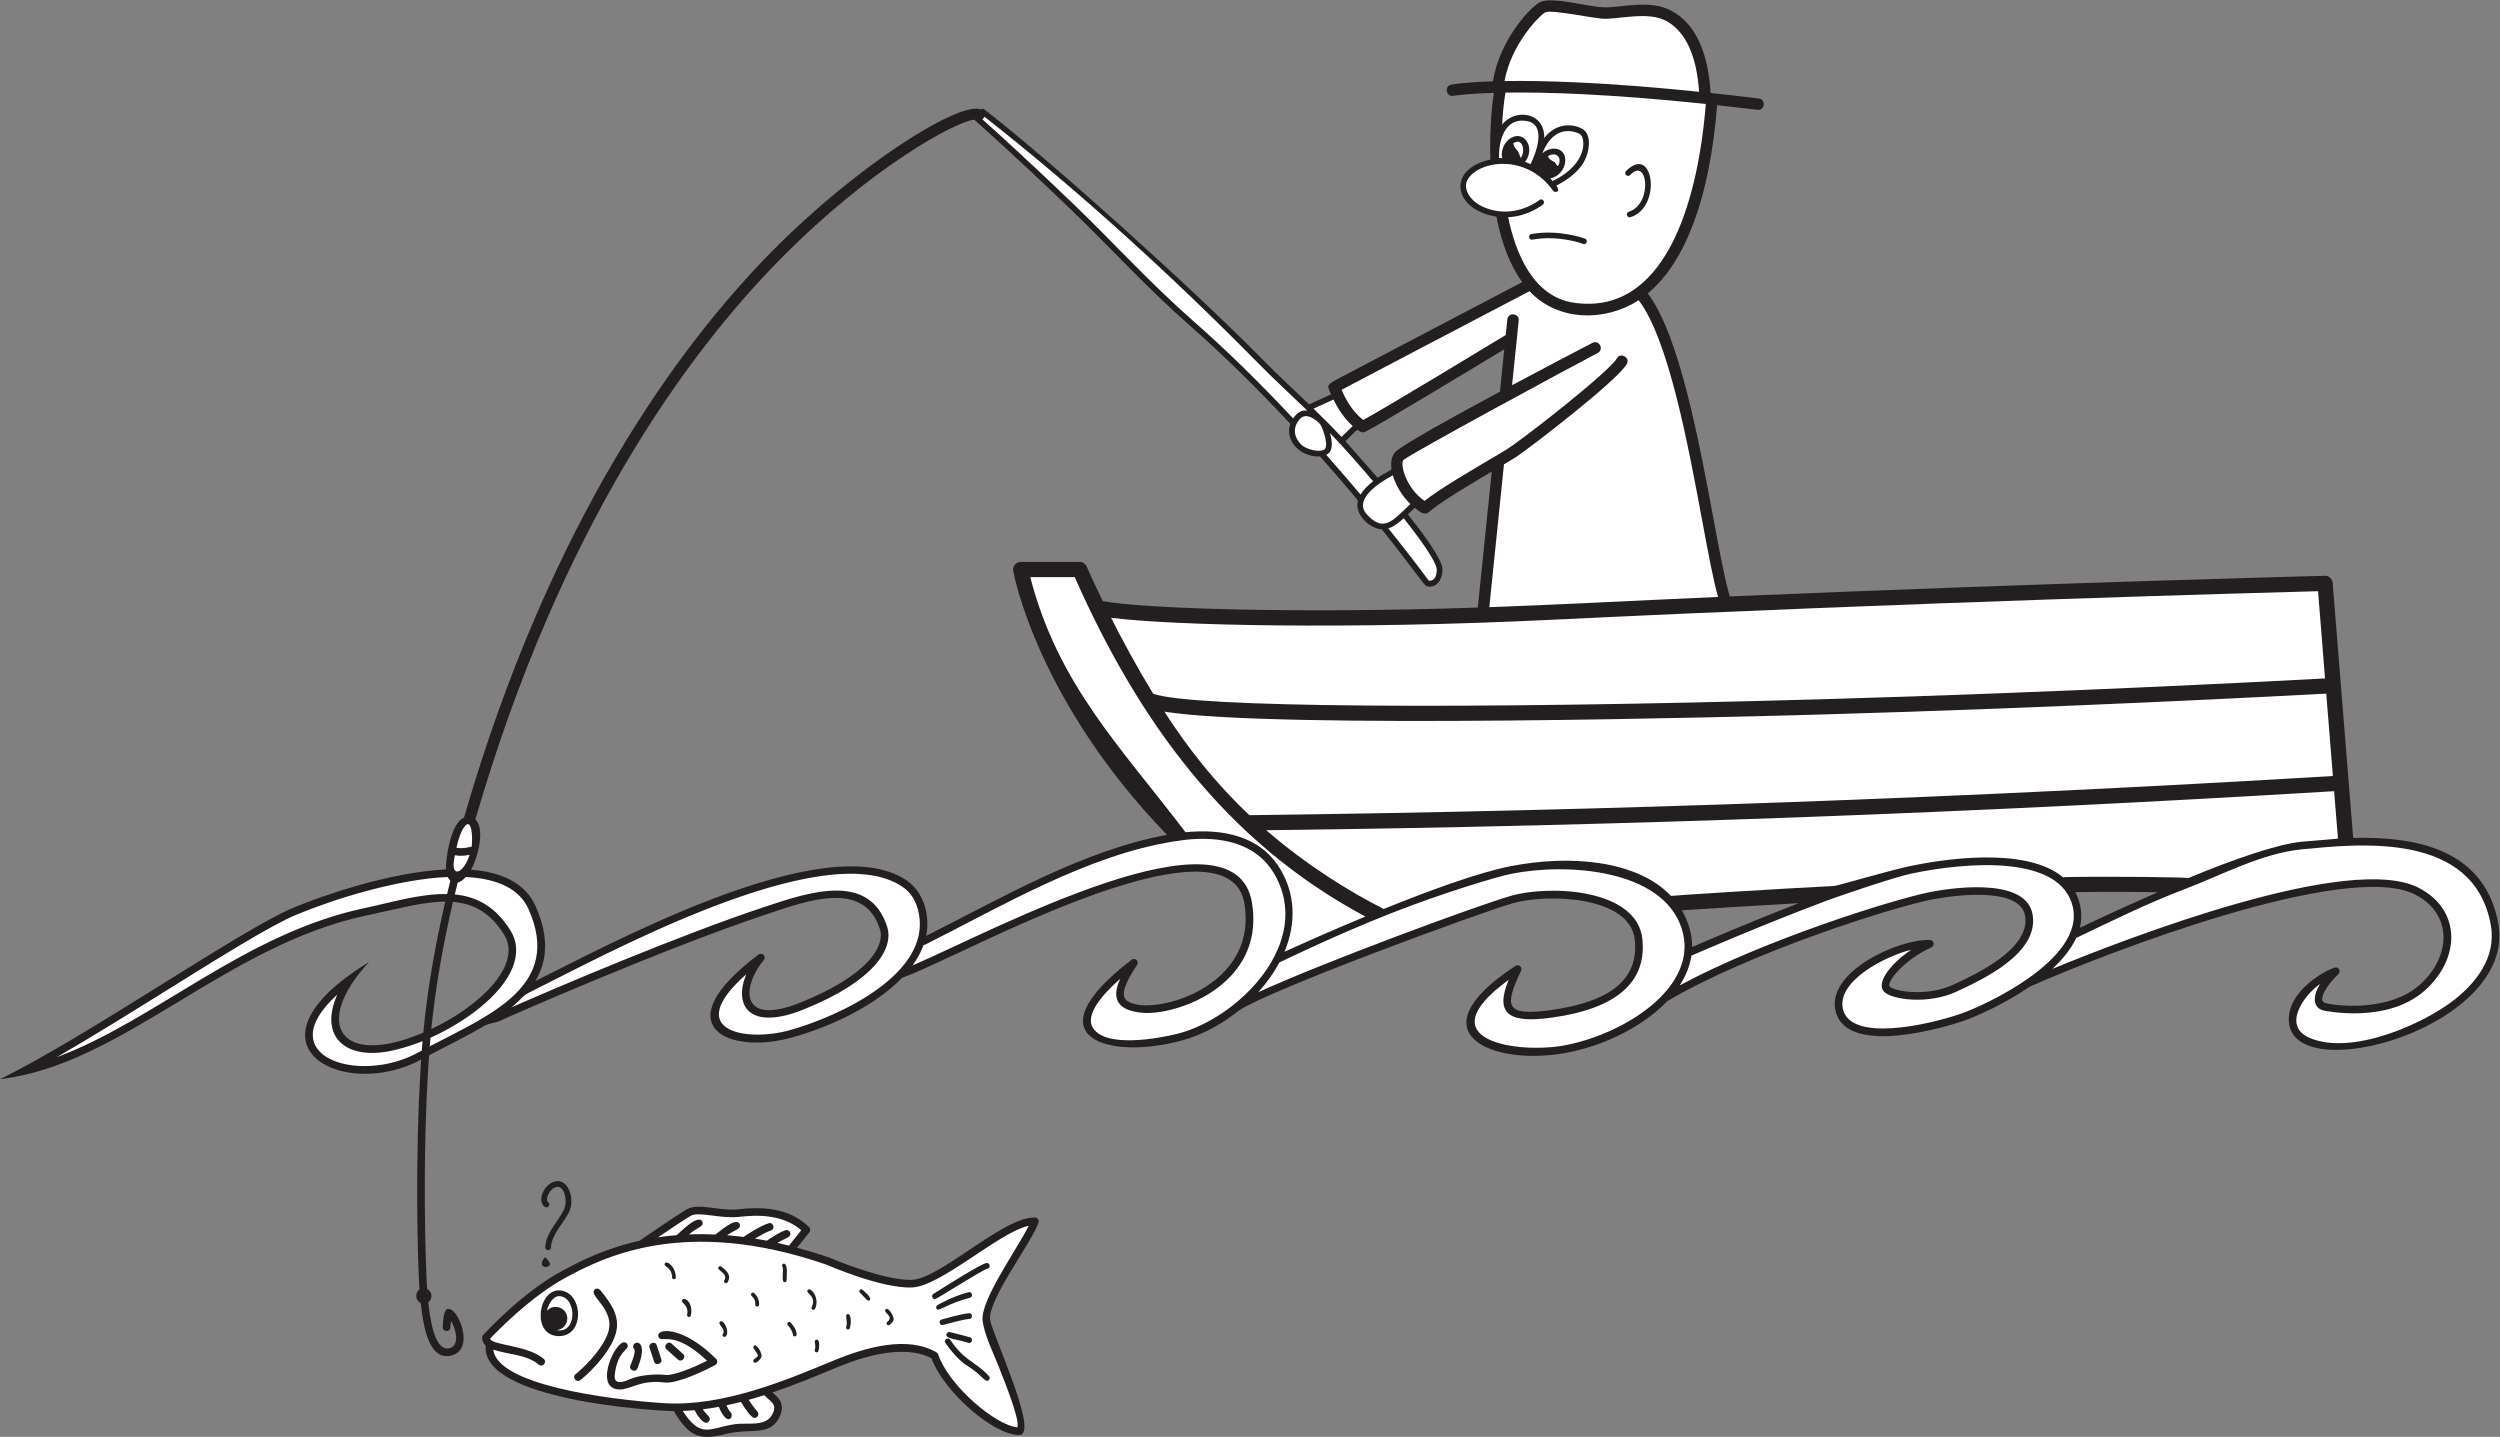 <?xml version="1.0" encoding="UTF-8" standalone="no"?>
<svg
   xmlns:dc="http://purl.org/dc/elements/1.1/"
   xmlns:cc="http://creativecommons.org/ns#"
   xmlns:rdf="http://www.w3.org/1999/02/22-rdf-syntax-ns#"
   xmlns:svg="http://www.w3.org/2000/svg"
   xmlns="http://www.w3.org/2000/svg"
   viewBox="0 0 875.027 502.92"
   height="502.92"
   width="875.027"
   xml:space="preserve"
   id="svg2"
   version="1.1"><rect x="0" y="0" width="875.027" height="502.92" fill="#808080" stroke="none"/><defs
     id="defs6" /><g
     transform="matrix(1.333,0,0,-1.333,0,502.92)"
     id="g10"><g
       transform="scale(0.1)"
       id="g12"><path
         id="path14"
         style="fill:#231f20;fill-opacity:1;fill-rule:nonzero;stroke:none"
         d="m 6559.84,1347.73 c -36.03,200.84 -227.34,229.09 -381.05,224.89 -18.73,230.86 -53.85,669.94 -53.85,669.95 -0.86,10.58 -10.19,18.87 -20.45,18.39 -8.36,-0.21 -718.73,-18.35 -1562.36,-54.21 -12.38,39.32 -26.66,116.12 -42.89,203.31 -38.13,205 -89.81,482.8 -172.54,592.38 100.23,83.3 162.99,253.88 182.05,494.2 l 107.93,-12.34 c 18.09,0 19.99,27.67 1.78,29.89 -44.46,5.4 -86.66,10.2 -126.82,14.48 -6.7,109.36 -40.9,181.88 -101.91,215.44 -55.63,30.6 -129.3,9.36 -174.73,9.36 -42.64,0 -141.07,30.45 -172.29,13.11 -28.32,-15.73 -105.91,-101.86 -122.67,-207.29 -73.77,-2.35 -106.21,-7.97 -109.41,-8.57 -19.06,-3.51 -13.59,-32.99 5.39,-29.51 0.78,0.14 32.53,5.57 106.4,7.81 -6.44,-41.19 -11.17,-105.63 -9.12,-175.09 -116.86,-25.29 -96.52,-132.95 15.86,-149.92 14.1,-72.02 36.95,-129.6 67.66,-172.02 l -478.4,-250.9 c -39.2,-20.72 -33.32,-20.36 -23.34,-43.69 l -57.74,-26.36 c -40.82,39.05 -82.32,77.42 -122.01,117.69 -192.51,195.35 -561.22,525.64 -730.74,656.93 -2.73,2.09 -6.46,1.97 -9.14,-0.1 -57.72,22.44 -328.39,-149.42 -548.32,-372.48 -244.46,-247.94 -583.04,-707.17 -808.82,-1487.23 -38.55,-16.08 -48.4,-121.33 -47.54,-135.9 -148,-7.38 -321.434,-67.75 -400.77,-100.65 -136.672,-56.67 -543.336,-340 -770,-450.003 320,36.672 591.797,351.963 963.336,430.003 77.594,16.31 146.294,35.93 205.804,36.12 -28.26,-121.71 -47.5,-236.99 -57.62,-344.07 -221.055,-93.721 -291.762,24.82 -142.442,185.61 -272.59,-166.78 -166.719,-293.706 -10.348,-293.706 47.45,0 99.55,11.719 147.13,37.527 -17.52,-261.609 -8.84,-541.75 -4.38,-604.093 -12.75,-8.7 -10.93,-28.915 3.21,-35.204 8.19,-74.597 24.72,-148.039 77.07,-138.691 70.01,12.488 19.65,134.07 -8.14,122.375 -10.56,-4.445 -11.1,-46.801 -11.1,-46.828 -0.95,-12.871 19.37,-14.363 19.96,-1.426 0,0.137 0.59,8.203 1.72,17.688 11.72,-18.215 25.88,-66.45 -5.96,-72.122 -38.3,-6.828 -49.61,82.891 -53.73,120.965 12.39,8.743 10.68,28.391 -3.1,34.825 -3.01,45.332 -14.44,334.503 5.25,613.63 48.11,25.45 99.5,50.32 146.15,77.99 7.91,4.69 31.89,8.5 36.5,10.97 10.24,5.5 436.51,193.18 708.83,283.12 98.42,32.5 250.7,90.51 292.33,-41.04 14.19,-44.61 -32.07,-121.85 -209.18,-192.69 -163.86,-65.52 -151.27,46.34 -95.77,111.87 7.48,8.83 -4.35,21.42 -13.63,14.46 -250.59,-188.06 -79.13,-264.82 88.32,-217.74 110.47,31.07 221.27,86.64 289.02,157.16 0.61,0.09 1.2,0.05 1.8,0.25 28.97,10.29 78.21,33.25 140.55,62.3 190.16,88.63 720.96,348.34 756.05,130.83 38.65,-239.57 -286.95,-304.45 -314.74,-246.24 -9.14,19.15 14.42,58.4 32.93,86.25 6.08,9.16 -5.66,20.16 -14.39,13.49 -268.79,-205.33 -59.33,-265.185 133.75,-211.55 52.01,14.45 102.89,42.02 147.11,77.6 78.9,53.99 634.49,257.86 720.44,282.42 89.5,25.58 307.74,19.44 319.83,-96.23 10.6,-101.82 -61,-162.08 -218.95,-184.25 -122.64,-17.2 -123.82,9.73 -79.57,103.33 4.2,8.9 -6.26,18.03 -14.51,12.64 -269.37,-176.02 -62.4,-262.875 127.21,-229.44 106.64,18.79 208.01,70.96 270.55,136.35 213.18,126.52 589.12,246.32 695.89,267.4 12.61,2.49 231.08,44.53 244.42,-44.18 12.95,-85.86 -127.91,-151.43 -188.07,-179.44 -70.99,-33.04 -156.64,-17.33 -167.91,-4.86 -8.84,9.88 34.72,68.61 110.02,102.91 9.32,4.23 6.54,18.61 -3.69,19.09 -80.9,3.77 -276.06,-83.65 -247.62,-188.81 32.51,-120.215 299.55,-35.73 332.89,-24.36 33.87,11.56 108.52,44.11 176.33,90.62 206.97,91.83 836.8,333.06 1012.5,241.65 100.51,-52.29 92.77,-164.91 11.33,-236.98 -80.22,-70.98 -215.74,-55.74 -247.62,-47.79 -22.15,5.52 3.76,47.66 34.42,76.31 7.16,6.7 0.84,19.12 -8.79,17.12 -18.77,-3.76 -128.62,-60.27 -121.33,-143.98 14.99,-174.661 598.41,-11.61 549.78,259.28 z M 1431.56,471.277 c -1.87,0.317 -13.43,-14.375 -7.18,-21.558 6.25,-7.192 19.68,-2.715 19.68,3.535 0,5.562 -10.62,17.715 -12.5,18.023 z m 15.1,25.996 c 1.68,34.321 31.9,62.231 46.68,91.106 19.28,37.676 -3.54,97.324 -42.2,80.285 -27.54,-12.141 -39.97,-53.266 -19.92,-65 8.41,-4.926 15.63,7.664 7.59,12.938 -7.25,4.746 0.89,30.617 18.38,38.332 23.88,10.535 35.32,-35.246 22.79,-59.719 -16.63,-32.508 -46.44,-59.805 -48.3,-97.215 -0.48,-9.719 14.51,-10.48 14.98,-0.727 z m 1271.15,78.684 c -82.86,3.098 -248.86,-161.555 -324.38,-163.75 -74.3,-1.926 -213.06,57.324 -215.16,58.215 -29.5,10.23 -57.93,18.828 -85.53,26.266 l 32.56,40.648 c 3.21,3.992 2.87,9.773 -0.78,13.367 -55.47,54.668 -132.52,52.949 -185.65,46.863 -48.19,-5.515 -105.23,17.368 -134.69,0.395 -26.13,-15.051 -112.9,-74.582 -125.18,-83.02 -94.48,-21.113 -160.85,-56.609 -202.47,-78.906 -105.31,-56.418 -203.55,-163.801 -207.68,-168.34 -7.49,-8.242 0.67,-22.961 6.55,-28.183 -13.17,-142.95 440.45,-171.336 493.84,-171.875 39.04,-64.629 64.14,-78.66 136.67,-60.047 62.39,16.004 114.02,-7.062 139.62,42.098 19.33,37.109 -2.74,54.336 -17.34,66.906 62.56,21.172 118.64,44.707 170.66,66.394 105.33,43.899 192.73,52.188 246.76,23.543 32.62,-87.879 162.17,-201.812 230.64,-201.812 54.36,0 -71.27,265.347 -76.35,302.594 -7.11,52.113 107.24,199.191 127.03,255.343 2.21,6.25 -2.5,13.106 -9.12,13.301 z M 1132.45,1070.73 c 11.25,112.41 31.35,223.96 57.03,333.92 52.39,-4.23 97.11,-26.85 133.86,-85.35 49.65,-79.05 -62.11,-187.98 -190.89,-248.57 z m 2747.86,1106.82 c -480.62,-16.13 -881.92,-2.71 -984.67,16.91 -26.5,54.38 -41.79,89.72 -42.26,90.83 -3.15,7.35 -10.39,12.12 -18.38,12.12 h -155 c -12.3,0 -21.88,-11.52 -19.67,-23.61 2.58,-14.12 66.39,-344.2 403.87,-693.12 -220.36,-40.25 -435.21,-166.14 -632.39,-265.26 11.08,53.91 -6.35,115.6 -51.74,146.06 -213.67,143.41 -792.62,-175.84 -974.41,-264.45 30.68,51.05 37.05,113.69 1.01,195.61 -27.82,63.21 -91.75,90.47 -169.83,96.63 14.62,24.3 39.43,105.32 11.34,131.75 224.01,771.87 558.65,1225.91 800.32,1470.99 240.71,244.15 463.25,362.65 509.57,366.52 1.5,-1.37 101.5,-89.32 252.06,-234.14 106.58,-102.5 197.3,-203.82 318.31,-310.27 83.65,-73.57 170.99,-159.09 259.67,-254.14 -16.59,-45.77 28.92,-88.72 77.85,-85.49 33.32,-37.5 66.83,-76.35 99.74,-115.62 -10.77,-36.83 31.53,-74.42 62.44,-75.92 73.22,-90.77 111.31,-147.6 117.7,-149.26 25.21,-6.58 41.58,15.98 41.66,43.69 0.02,7.62 -0.12,30.78 -90.76,144.98 l 18.05,17.07 c 9.08,-7.23 24.7,-21.84 36.67,-11.5 31.68,27.32 107.39,72.32 165.43,106.6 l -36.58,-356.98 z m 58.09,566.84 c -124.51,-66.81 -253.46,-138.15 -274.01,-157.82 -10.1,-9.88 -13.63,-26.71 -10.54,-46.67 -9.32,-4.8 -22.7,-12.22 -36.45,-21.73 l -84.7,96.31 30.93,30.18 c 6.42,-4.67 13.07,-9.43 21.17,-5.56 32.86,15.72 282.78,166.8 365,216.63 l -11.4,-111.34 z m 504.67,-1458.16 c 0.35,33.41 -10.1,67.58 -26.86,96.28 68.61,4.56 178.11,11.56 306.49,18.82 -122.93,-47.78 -239.67,-97.78 -279.63,-115.1 z m 1018.14,50.56 c 7.81,30.88 3.1,65.38 -11.99,93.48 82.87,1.21 155.19,1.08 216.13,-0.39 -68.53,-29.92 -136.61,-60.99 -204.14,-93.09 v 0" /><path
         id="path16"
         style="fill:#ffffff;fill-opacity:1;fill-rule:nonzero;stroke:none"
         d="m 5745.84,1467.21 c -3.11,2.34 -195.72,4.84 -323.44,2.63 -1.76,-0.03 -3.4,-0.35 -5,-0.8 -100.27,84.01 -326.17,45.82 -404.47,29.21 -46.39,-9.84 -190.82,-51.45 -196.02,-51.69 -129.76,-6.35 -421.16,-24.62 -429.31,-26.11 -88.64,93.1 -263.56,109.09 -422.03,77.83 -84.79,-16.73 -214.22,-64.26 -332.76,-112.31 -0.93,0.71 -1.91,1.37 -3.01,1.93 -82.34,41.96 -192.94,108.33 -305.01,205.02 937.89,10.93 1867.62,45.82 2803.94,102.48 3.63,-45.08 7.07,-87.44 10.08,-124.55 l -96.41,-8.26 c -61.52,-5.86 -179.7,-46.59 -296.56,-95.38 z m 359.08,524.27 c -114.78,-6.21 -697.17,-36.85 -1320.49,-54.66 -957.63,-27.36 -1657.09,-21.49 -1756.49,14.42 -43.71,71.69 -81.46,141.95 -110.57,199.47 158.78,-20.3 620.87,-31.22 1153.68,-5.38 954.05,46.26 1873.23,71.39 2015.51,75.15 6.12,-76.33 12.23,-152.67 18.36,-229 z m 20.61,-256.21 c -946.77,-56.73 -1895.12,-91.44 -2844.75,-102.85 -86.58,81.05 -159.13,172.03 -223.37,271.8 293.72,-46.8 1533.88,-12.93 1728.16,-7.38 625.6,17.87 1210,48.67 1322.56,54.76 5.62,-70.17 11.67,-145.42 17.4,-216.33 z M 3361.05,1491.83 c -53.59,88.35 -154.15,105.18 -248.22,95.84 -172.02,226.05 -334.91,388.54 -407.63,669.74 h 116.73 c 166.59,-375.66 395.24,-694.48 762.95,-891.14 -92.56,-38.5 -173,-74.62 -212.05,-92.42 31.4,76.63 28.19,152.03 -11.78,217.98 v 0" /><path
         id="path18"
         style="fill:#ffffff;fill-opacity:1;fill-rule:nonzero;stroke:none"
         d="m 4057.21,3740.32 c 17.46,8.31 129.31,-16.85 157.79,-16.85 39.39,0 114.79,19.37 160.27,-5.65 50.57,-27.8 79.5,-90.37 86.16,-185.99 -246.1,25.23 -409.42,29.83 -510.94,28.19 17.69,97.48 91.8,172.01 106.72,180.3 z m -136.53,-1168.7 c -57.8,-34.24 -138.68,-81.25 -180.25,-113.95 -48.99,33.35 -65.13,97.65 -55.06,107.46 15.9,15.22 441.23,245.22 509.86,280.85 17.54,9.11 3.71,35.73 -13.82,26.63 -20.88,-10.84 -111.35,-57.92 -211.1,-111.15 l 17.39,169.65 c 2,19.62 -27.84,22.72 -29.85,3.05 l -4.22,-41.02 c -44.63,-27.08 -316.07,-191.56 -374.1,-222.99 -31.23,23.81 -48.9,60.42 -56.93,79.2 59.8,31.79 334.76,175.81 493.51,258.89 75.53,-80.9 201.01,-79.76 286.55,-23.64 78.32,-102.64 129.43,-377.47 167.09,-580.02 15.93,-85.63 29.14,-156.67 41.46,-199.15 -194.73,-8.34 -403.35,-19.75 -600.64,-26.83 l 38.41,374.92 c 13.7,8.13 25.08,15.03 32.54,19.89 33.21,21.65 265.1,199.7 289.87,243.5 9.72,17.19 -16.42,31.96 -26.12,14.77 -19.45,-34.47 -247.97,-213.95 -292.46,-240.86 l -32.13,-19.2 v 0" /><path
         id="path20"
         style="fill:#ffffff;fill-opacity:1;fill-rule:nonzero;stroke:none"
         d="m 3685.8,2412.03 c 75.18,-94.83 86.72,-125.1 86.7,-134.61 -0.05,-17.65 -5.74,-30.28 -20.74,-29.44 -8.75,11.91 -47.19,63.84 -106.33,137.41 14.18,4.45 27.28,14.59 40.37,26.64 z m -381.15,406.17 c 41.52,-42.14 85.15,-82.3 127.79,-123.29 -17.19,1.72 -27.77,-7.2 -37.05,-20.79 -87.75,93.83 -174.19,178.38 -257.04,251.26 -124.05,109.12 -210.44,206.55 -317.82,309.83 -121.23,116.59 -210.27,196.81 -240.77,223.99 l 5.38,6.98 c 251.6,-197.89 494.92,-420.05 719.51,-647.98 z m 186.58,-232.75 c 8.65,11.17 6.27,31.96 0.86,50.39 38.23,-39.43 79.5,-87.23 113.24,-126.63 -13.04,-10.22 -25.17,-22.07 -32.95,-34.99 -29.74,35.39 -59.94,70.39 -90,104.33 3.33,1.71 6.55,3.89 8.85,6.9 v 0" /><path
         id="path22"
         style="fill:#ffffff;fill-opacity:1;fill-rule:nonzero;stroke:none"
         d="m 1219.65,1602.38 c 19.66,25.66 21.94,-30.99 18.67,-52.75 -22.25,-5.18 -34.2,-4.13 -39.94,-2.69 4.8,20.81 11.85,43.2 21.27,55.44 z m -28.46,-96.29 c 0.35,5.07 1.63,12.55 3.19,21.23 11.68,-2.67 24.78,-1.66 38.75,0.88 -15.81,-47.28 -44.5,-58.74 -41.94,-22.11 v 0" /><path
         id="path24"
         style="fill:#ffffff;fill-opacity:1;fill-rule:nonzero;stroke:none"
         d="M 959.223,1388.87 C 642.078,1322.26 409.547,1094.12 149.027,996.941 c 92.575,53.369 195.614,117.589 290.489,176.729 140.347,87.48 272.918,170.1 338.14,197.15 104.371,43.28 267.074,93.36 397.364,99.29 l 7.3,-10.14 c -2.89,-11.61 -5.65,-23.11 -8.39,-34.61 -71.93,1.1 -144.95,-21.84 -214.707,-36.49 z M 6446,1148.89 c -82.89,-65.7 -272.02,-148.51 -381.53,-101.25 -72.89,31.49 -15.58,111.29 27.37,141.63 -17.79,-28.29 -21.7,-61.93 9.08,-69.67 1.6,-0.41 165.68,-36.29 265.72,52.21 92.46,81.79 98.57,210.42 -15.35,269.69 -180.51,93.98 -763.24,-130.79 -962.5,-212.72 26.95,24.85 49.35,52.16 62.83,81.27 93.01,44.56 187.7,91.27 284.01,127.8 96.93,36.81 203.73,94.85 308.65,104.83 145.45,13.93 451.43,49.18 495.88,-198.48 15.66,-87.3 -42.56,-154.4 -94.16,-195.31 z m -1299.24,-38.46 v 0 c -88.69,-30.25 -284.57,-72.84 -307.11,10.64 -20.2,74.8 111.4,141.72 178.51,157.8 -45.34,-29.87 -94.68,-83.84 -71.38,-109.6 18.85,-20.87 114.74,-35.46 191.19,0.13 69.65,32.43 214.59,99.9 199.41,200.56 -16.08,106.75 -234.94,67.35 -268.06,60.82 -100.86,-19.93 -439.67,-127.11 -659.03,-245.44 16.67,25.73 26.76,50.6 30.9,78.27 27.83,12.09 192.23,83.11 347.46,141.38 16.66,7.23 183.32,64.13 228.42,73.69 145.81,30.92 394.02,51.28 425.68,-87.44 31.27,-137.14 -229.7,-258.19 -295.99,-280.81 z m -1043.5,-83.34 c -115.74,-20.38 -363.66,11.76 -141.99,172.92 -38.2,-92.7 4.37,-114.48 115.12,-98.95 168.43,23.65 247.85,92.99 236.05,206.13 -13.69,131.33 -240.99,143.15 -345.19,113.4 -86.55,-24.73 -492.23,-174.35 -663.42,-253.12 22.07,24.34 40.92,50.74 55.58,78.21 9.5,4.38 147.19,71.82 293.91,129.46 134.1,52.66 276.72,95.74 316.11,103.51 147.27,29.1 395.57,11.49 446.04,-143.25 50,-153.26 -151.8,-280.04 -312.21,-308.31 z m -1011.37,31.43 c -50.72,-12.79 -195.05,-39.34 -224.11,19.08 -8.3,16.7 -7.64,53.83 73.5,124.95 -24.48,-53.31 -5.81,-83.11 57.79,-89.04 52.85,-4.91 163.23,22.21 232.5,96.25 49.18,52.55 67.96,117.43 55.79,192.8 -43.51,269.96 -687.51,-77.38 -891.36,-164.75 12.41,17.1 22.19,34.9 28.9,53.32 l 5.49,1.92 c 201.32,101.15 424.11,233.72 650.66,270.28 1.77,-1.79 186,44.93 262.9,-81.87 109.66,-180.89 -92.45,-382.74 -252.06,-422.94 z m -1017.1,9.58 c -115.4,-32.47 -285.22,-3.22 -115.31,146.56 -34.18,-82.45 8.11,-149.43 149.23,-92.98 189.65,75.86 238.42,162 220.82,217.32 -46.11,145.68 -206.33,90.73 -317.67,53.96 -226.04,-74.65 -551.15,-213.32 -668.63,-265.03 36.16,29.36 20.6,26.37 55.86,43.61 171.86,84.68 763.75,411.7 969.83,273.34 23.24,-15.6 37.56,-38.77 43.76,-70.82 30.63,-158.23 -207.63,-269.33 -337.89,-305.96 z m -946.41,-42.69 c 0.58,7.55 1.37,15.08 2.03,22.62 93.76,42.2 186.39,111.78 215.57,184.35 14.2,35.26 12.22,69.01 -5.71,97.55 -36.4,57.95 -83.24,88.31 -146.03,94.34 2.49,10.34 4.95,20.67 7.56,31.1 6.96,1.73 14.06,6.65 21.26,14.71 86.55,-4.26 142.17,-32.92 165.3,-85.5 87.92,-199.85 -98.87,-275.01 -259.98,-359.17 z m -31.31,-16.67 c -155.078,-84.717 -390.246,-9.697 -211.55,152.53 -49.79,-112.75 24.269,-177.2 154.2,-144.71 21.82,5.45 46.6,13.08 69.81,22.5 l -2.03,-24.77 c -3.47,-1.86 -6.97,-3.68 -10.43,-5.55 v 0" /><path
         id="path26"
         style="fill:#ffffff;fill-opacity:1;fill-rule:nonzero;stroke:none"
         d="m 3688.98,2435.7 c -37.44,-36.19 -60.14,-56.19 -99.14,-14.6 -38.22,40.76 33.1,85.41 67.39,103.67 7.26,-25.08 23.2,-53.28 46.15,-75.41 -4.94,-4.54 -9.73,-9.14 -14.4,-13.66 z m 263.95,1094 c -4.73,-27.73 -7.1,-56.01 -8.59,-84.07 31.92,42.4 112.14,34.66 110.39,-35.13 30.09,39.21 73.61,39.13 100.66,23.64 25.68,-14.69 19.84,-67.25 -4.45,-98.6 -19.9,-25.7 -49.69,-42.68 -64.38,-50 13.23,-17.64 -4.35,-19.59 -8.53,-13.63 -69.94,99.45 -196.58,79.33 -224.81,28.74 -13.45,-24.1 7.44,-66.2 67.62,-79.87 68.65,-15.6 120.55,26.37 121.05,26.8 7.49,6.28 17.14,-5.24 9.57,-11.54 -1.85,-1.55 -38,-30.88 -91.44,-33.55 20,-96.4 66.31,-209.38 173.34,-224.62 234.84,-33.48 324.37,254.68 345.57,521.95 -253.83,26.62 -422.41,31.44 -526,29.88 z m 203.65,-397.44 c -0.14,0.73 -64.14,24.03 -132.77,11.32 -9.73,-1.74 -12.33,13.06 -2.6,14.78 72.03,12.68 137.77,-11 140.55,-12.02 9.18,-3.36 3.96,-17.5 -5.18,-14.08 z m 124.83,70.35 c -9.33,-2.97 -14,11.33 -4.5,14.32 63.56,19.96 49.61,146 3.62,96.45 -6.72,-7.23 -17.95,3.15 -11.06,10.16 72.43,73.65 95.51,-94.72 11.94,-120.93 z m -780.12,-478.86 c 9.69,-20.02 25.82,-47.52 50.6,-69.59 l -29.41,-28.68 c -23.59,25.28 -48.38,50.06 -73.57,74.36 l 52.38,23.91 z m -87.09,-50.12 c 15.25,16.12 38.94,-0.96 51.07,-13.24 6.19,-6.26 23.54,-53.57 14.11,-65.77 -9.03,-11.66 -48.79,-2.85 -61.92,10.12 -20.94,20.69 -24.25,46.72 -3.26,68.89 v 0" /><path
         id="path28"
         style="fill:#ffffff;fill-opacity:1;fill-rule:nonzero;stroke:none"
         d="m 1467.19,369.617 c -12.78,0 -26.48,-17.73 -31.18,-38.808 18.83,21.398 53.6,7.836 53.6,-20.133 0,-15.996 -12.3,-28.988 -27.93,-30.383 55.21,-10.82 53.08,89.16 5.51,89.324 v 0" /><path
         id="path30"
         style="fill:#ffffff;fill-opacity:1;fill-rule:nonzero;stroke:none"
         d="m 2580.09,304.617 c -6.64,52.785 86.96,182.403 121.21,249.699 -78.3,-16.875 -230.77,-159.464 -307.23,-162.089 -78.88,-2.891 -217.19,57.023 -223.05,59.57 -378.09,131.035 -593.19,15.82 -685.05,-33.399 -92.06,-49.316 -181.59,-142.058 -199.21,-160.808 6.97,-17.793 98.22,-16.465 140.96,-52.754 9.83,-8.352 -3.11,-23.598 -12.95,-15.234 -31.94,27.156 -81.19,26.461 -119.4,39.355 9.5,-91.027 293.16,-130.648 449.02,-140.512 152.51,-9.629 318.96,59.731 440.54,110.41 90.3,37.602 197.38,66.899 273.78,23.293 2.11,-1.203 3.71,-3.132 4.5,-5.437 28.24,-82.375 150.03,-186.027 208.2,-191.75 6.69,19.746 -31.12,114.441 -51.9,166.473 -13.74,34.418 -34.34,75.929 -39.42,113.183 z m -765.94,276.02 c 20.4,11.738 78.62,-8.442 126.98,-2.93 46.91,5.34 113.82,7.246 162.74,-35.141 l -32.27,-40.293 c -10.22,2.563 -20.34,4.961 -30.3,7.153 19.87,12.324 37.96,14.453 33.54,26.961 -1.83,5.207 -7.54,7.941 -12.76,6.093 -17.2,-6.085 -39.95,-21.394 -48.51,-27.382 -10.53,2.031 -20.91,3.867 -31.14,5.507 13.19,8.106 29.73,17.415 41.83,21.243 12.31,3.882 6.27,22.976 -6.03,19.062 -22.49,-7.109 -55.89,-29.133 -65.93,-35.937 -14.75,1.89 -29.1,3.347 -43.16,4.492 20.38,14.402 37.81,16.453 33.12,28.797 -8.61,22.668 -60.54,-25.879 -63.57,-26.883 -24.21,1.101 -47.45,1.211 -69.56,0.332 23.51,19.598 40.24,20.691 35.1,33.086 -9.95,24.004 -65.41,-34.277 -67.24,-35.109 -17.08,-1.407 -33.49,-3.333 -49.24,-5.704 30.63,20.774 70.65,47.579 86.4,56.653 z M 2016.99,99.824 v 0 c 13.36,-11.473 22.18,-19.055 10.81,-40.898 -17.4,-33.426 -64.23,-20.918 -97.52,-25.559 -66.35,-9.258 -88.64,-40.555 -137.66,34.691 10.37,0.371 20.75,1.004 31.15,1.941 1.57,-3.211 23.96,-45.977 37.73,-29.102 8.32,10.195 -8.36,18.555 -16.2,31.445 14.05,1.758 28.09,3.879 42.09,6.484 23.62,-56.582 40.82,-23.789 31.31,-14.922 -3.64,3.379 -7.9,11.387 -11.28,18.977 12.75,2.703 25.45,5.641 38.06,8.895 12.91,-21.25 27.59,-42.059 35.77,-42.059 8.23,0 12.97,9.949 7.63,16.453 -0.15,0.195 -13.08,15.578 -23.18,31.074 13.8,3.867 27.51,7.922 41.03,12.234 3.16,-3.472 6.72,-6.621 10.26,-9.656 z M 1790.86,358.625 c 3.23,10.918 30.7,-3.266 23.1,-39.914 -1.32,-6.367 -11.1,-4.324 -9.8,2.012 5.34,25.91 -15.8,29.453 -13.3,37.902 z m -45.4,96.27 v 0 c 4.46,9.878 28.52,-7.278 29.22,-36 0.16,-6.493 -9.83,-6.747 -10,-0.231 -0.73,28.848 -23.43,26.949 -19.22,36.231 z m -20.96,-214.563 11.88,-36.25 c 3.84,-11.769 -14.83,-18.992 -19,-6.23 l -11.88,36.25 c -4.07,12.402 14.93,18.625 19,6.23 z m -69.36,-53.027 c 4.18,10.078 12.88,30.593 11.09,42.121 -3.53,2.832 -4.79,7.808 -2.77,12.066 6.01,12.68 39.82,9.582 10.15,-61.863 -5.14,-12.383 -23.18,-3.684 -18.47,7.676 z m -187.41,77.265 c -72.14,0 -55.44,120.137 -0.58,120.047 63.86,-0.203 70.94,-120.047 0.58,-120.047 z m 55.88,-115.675 c -9.94,-7.723 -22.6,7.793 -12.23,15.824 15.79,12.207 65,57.476 83.5,103.926 25.93,65.117 -53.58,102.214 -32.71,118.535 7.35,5.75 13.26,-0.723 17.6,-6.242 24.09,-30.54 54.06,-68.555 33.69,-119.7 -20.25,-50.84 -71.72,-98.328 -89.85,-112.343 z m 354.69,40.062 v 0 c -23.13,-13.215 -100.72,-50.258 -132.87,-46.242 -64.12,8.027 -87.97,-18.242 -118.12,-18.242 -75.89,0 -2.55,150.808 19.21,119.726 11.05,-15.781 -26.07,-14.219 -32.39,-82.488 -2.15,-23.188 18.04,-20.207 38.35,-10.832 24.86,11.465 68.87,15.012 95.43,11.68 19.32,-2.391 73.41,19.062 108.7,37.375 -91.47,85.918 -120.88,42.617 -127.67,62.886 -7.81,23.305 63.46,29.961 151.47,-58.113 4.59,-4.59 3.53,-12.539 -2.11,-15.75 z m -114.75,55.711 30,-26.875 c 9.81,-8.801 -3.94,-23.352 -13.35,-14.902 l -30,26.875 c -9.72,8.718 3.64,23.593 13.35,14.902 z m 142.5,19.602 v 0 c -4.06,-4.954 -11.87,1.296 -7.73,6.343 9.32,11.367 -15.83,25 -7.84,31.946 8.79,7.648 26.51,-24.942 15.57,-38.289 z m 4.52,141.687 c -3.25,-5.566 -11.91,-0.613 -8.65,5.02 11.42,19.765 -22.85,26.015 -14.77,35.441 3.62,4.227 7.79,-0.148 10.89,-2.602 12.37,-9.785 22.19,-21.171 12.53,-37.859 z m 63.06,-35.977 c -4.9,4.18 1.6,11.758 6.5,7.598 15.23,-12.969 17.33,-38.777 6.14,-35.117 -7.99,2.617 3.43,13.934 -12.64,27.519 z m 26.05,-159.316 v 0 c -1.01,-4.629 -16.21,-23.008 -21.3,-13.262 -3.61,6.907 10.37,10.02 11.53,15.379 1.47,6.809 -17.27,21.086 -10.13,26.535 7.65,5.84 21.72,-20.246 19.9,-28.652 z m 66.01,212.234 c -0.36,-4.058 2.22,-16.929 -5.38,-16.929 -10.56,0 -0.83,33.484 -6.04,41.289 -4.96,7.422 15.35,20.426 11.42,-24.36 z m 21.59,-159.097 v 0 c -8.49,-0.727 0.05,7.683 -18.9,29.863 -4.18,4.899 3.42,11.395 7.6,6.481 9.44,-11.043 14.82,-17.938 15.88,-30.965 0.22,-2.746 -1.83,-5.157 -4.58,-5.379 z m 43.85,76.844 c 14.51,30.117 -16.99,35.546 -10.53,44.753 7.23,10.317 33.2,-20.789 19.53,-49.109 -2.75,-5.715 -11.88,-1.601 -9,4.356 z m 17.72,-115.594 v 0 c -2.27,-6.074 -11.64,-2.563 -9.37,3.512 4.54,12.152 -4.13,23.703 2.98,26.273 12.34,4.473 8.13,-25.148 6.39,-29.785 z m 82.64,60.437 v 0 c -1.69,-6.289 -11.34,-3.64 -9.65,2.617 4.82,17.903 -4.79,32.129 3.52,34.356 8.63,2.312 11,-18.977 6.13,-36.973 z m 51.88,73.114 v 0 c -5.94,-4.352 -13.07,8.644 -25.54,20.277 -4.72,4.402 2.13,11.719 6.83,7.305 0.06,-0.051 27.25,-21.34 18.71,-27.582 z m 52.6,-64.52 v 0 c -5.05,-3.855 -11.28,3.938 -6.1,7.93 19.77,15.246 -14.81,24.953 -3.72,33.359 7.35,5.567 21.19,-19.453 20.37,-26.269 -0.62,-5.184 -3.98,-9.961 -10.55,-15.02 z m 114.99,81.328 c 20.12,12.852 121.36,77.156 138.67,81.008 9.47,2.051 12.67,-12.563 3.25,-14.648 -13,-2.891 -133.61,-80.176 -137.88,-80.176 -7.23,0 -10.39,9.761 -4.04,13.816 z m 8.2,-39.48 c -2.1,3.574 -0.9,8.164 2.67,10.254 1.57,0.925 38.89,22.644 81.28,33.66 9.35,2.461 13.16,-12.078 3.78,-14.512 -61.79,-16.008 -82.64,-38.098 -87.73,-29.402 z m 15.21,-42.461 v 0 c -8.31,0 -10.3,12.34 -2.07,14.707 2.07,0.594 50.93,14.597 72.02,16.512 9.54,0.898 11.04,-14.051 1.36,-14.942 -21.5,-1.973 -69.08,-16.277 -71.31,-16.277 z m 68.42,-46.543 c -35.64,10.965 -60.56,10.379 -57.58,22.676 0.97,4.023 5.02,6.461 9.05,5.535 1.49,-0.364 36.66,-8.867 52.95,-13.875 9.35,-2.895 4.92,-17.207 -4.42,-14.336 z m 54.22,-97.012 c -9.49,-11.359 -18.69,13.719 -55.85,35.856 -30.52,18.187 -57.55,59.359 -58.7,61.105 -5.28,8.105 7.23,16.25 12.57,8.184 36.55,-55.246 64.23,-56.368 98.29,-91.817 3.5,-3.66 8.07,-8.066 3.69,-13.328 v 0" /><path
         id="path32"
         style="fill:#ffffff;fill-opacity:1;fill-rule:nonzero;stroke:none"
         d="m 4070.7,3304.19 c 46.81,10.38 54.32,78.49 9.2,78.49 -10.52,0 -21.23,-4.58 -30.19,-12.32 10.93,26.79 25.62,45.05 43.57,53.19 27.79,12.59 53.6,-1.81 54.67,-2.43 16.07,-9.22 22.37,-78.71 -71.07,-123.59 -2.02,2.29 -4.09,4.49 -6.18,6.66 z m -6.01,58.68 c 2.07,-8.7 11.55,-12.31 17.81,-16.07 -0.64,2.65 3.05,-7.06 8.34,-10.06 12.73,21.78 -4.34,39.34 -26.15,26.13 z m -91.41,33.67 c 4.28,-18.14 11.45,-10.99 19.63,-38.86 13.48,17.96 5.27,55.73 -19.63,38.86 z m 45.53,-54.79 c -3.06,1.45 -6.14,2.82 -9.27,4.09 -1.69,0.69 -3.4,1.35 -5.11,1.97 28.04,36.35 -1.64,83.98 -37.54,62.57 -17.28,-10.31 -26.84,-33.24 -22.5,-52.84 0.09,0.47 -7.36,0.86 -8.45,0.14 -1.17,44.1 14.23,106.92 72.03,97.55 55.86,-9.05 23.29,-88.17 10.84,-113.48 v 0" /></g></g></svg>
